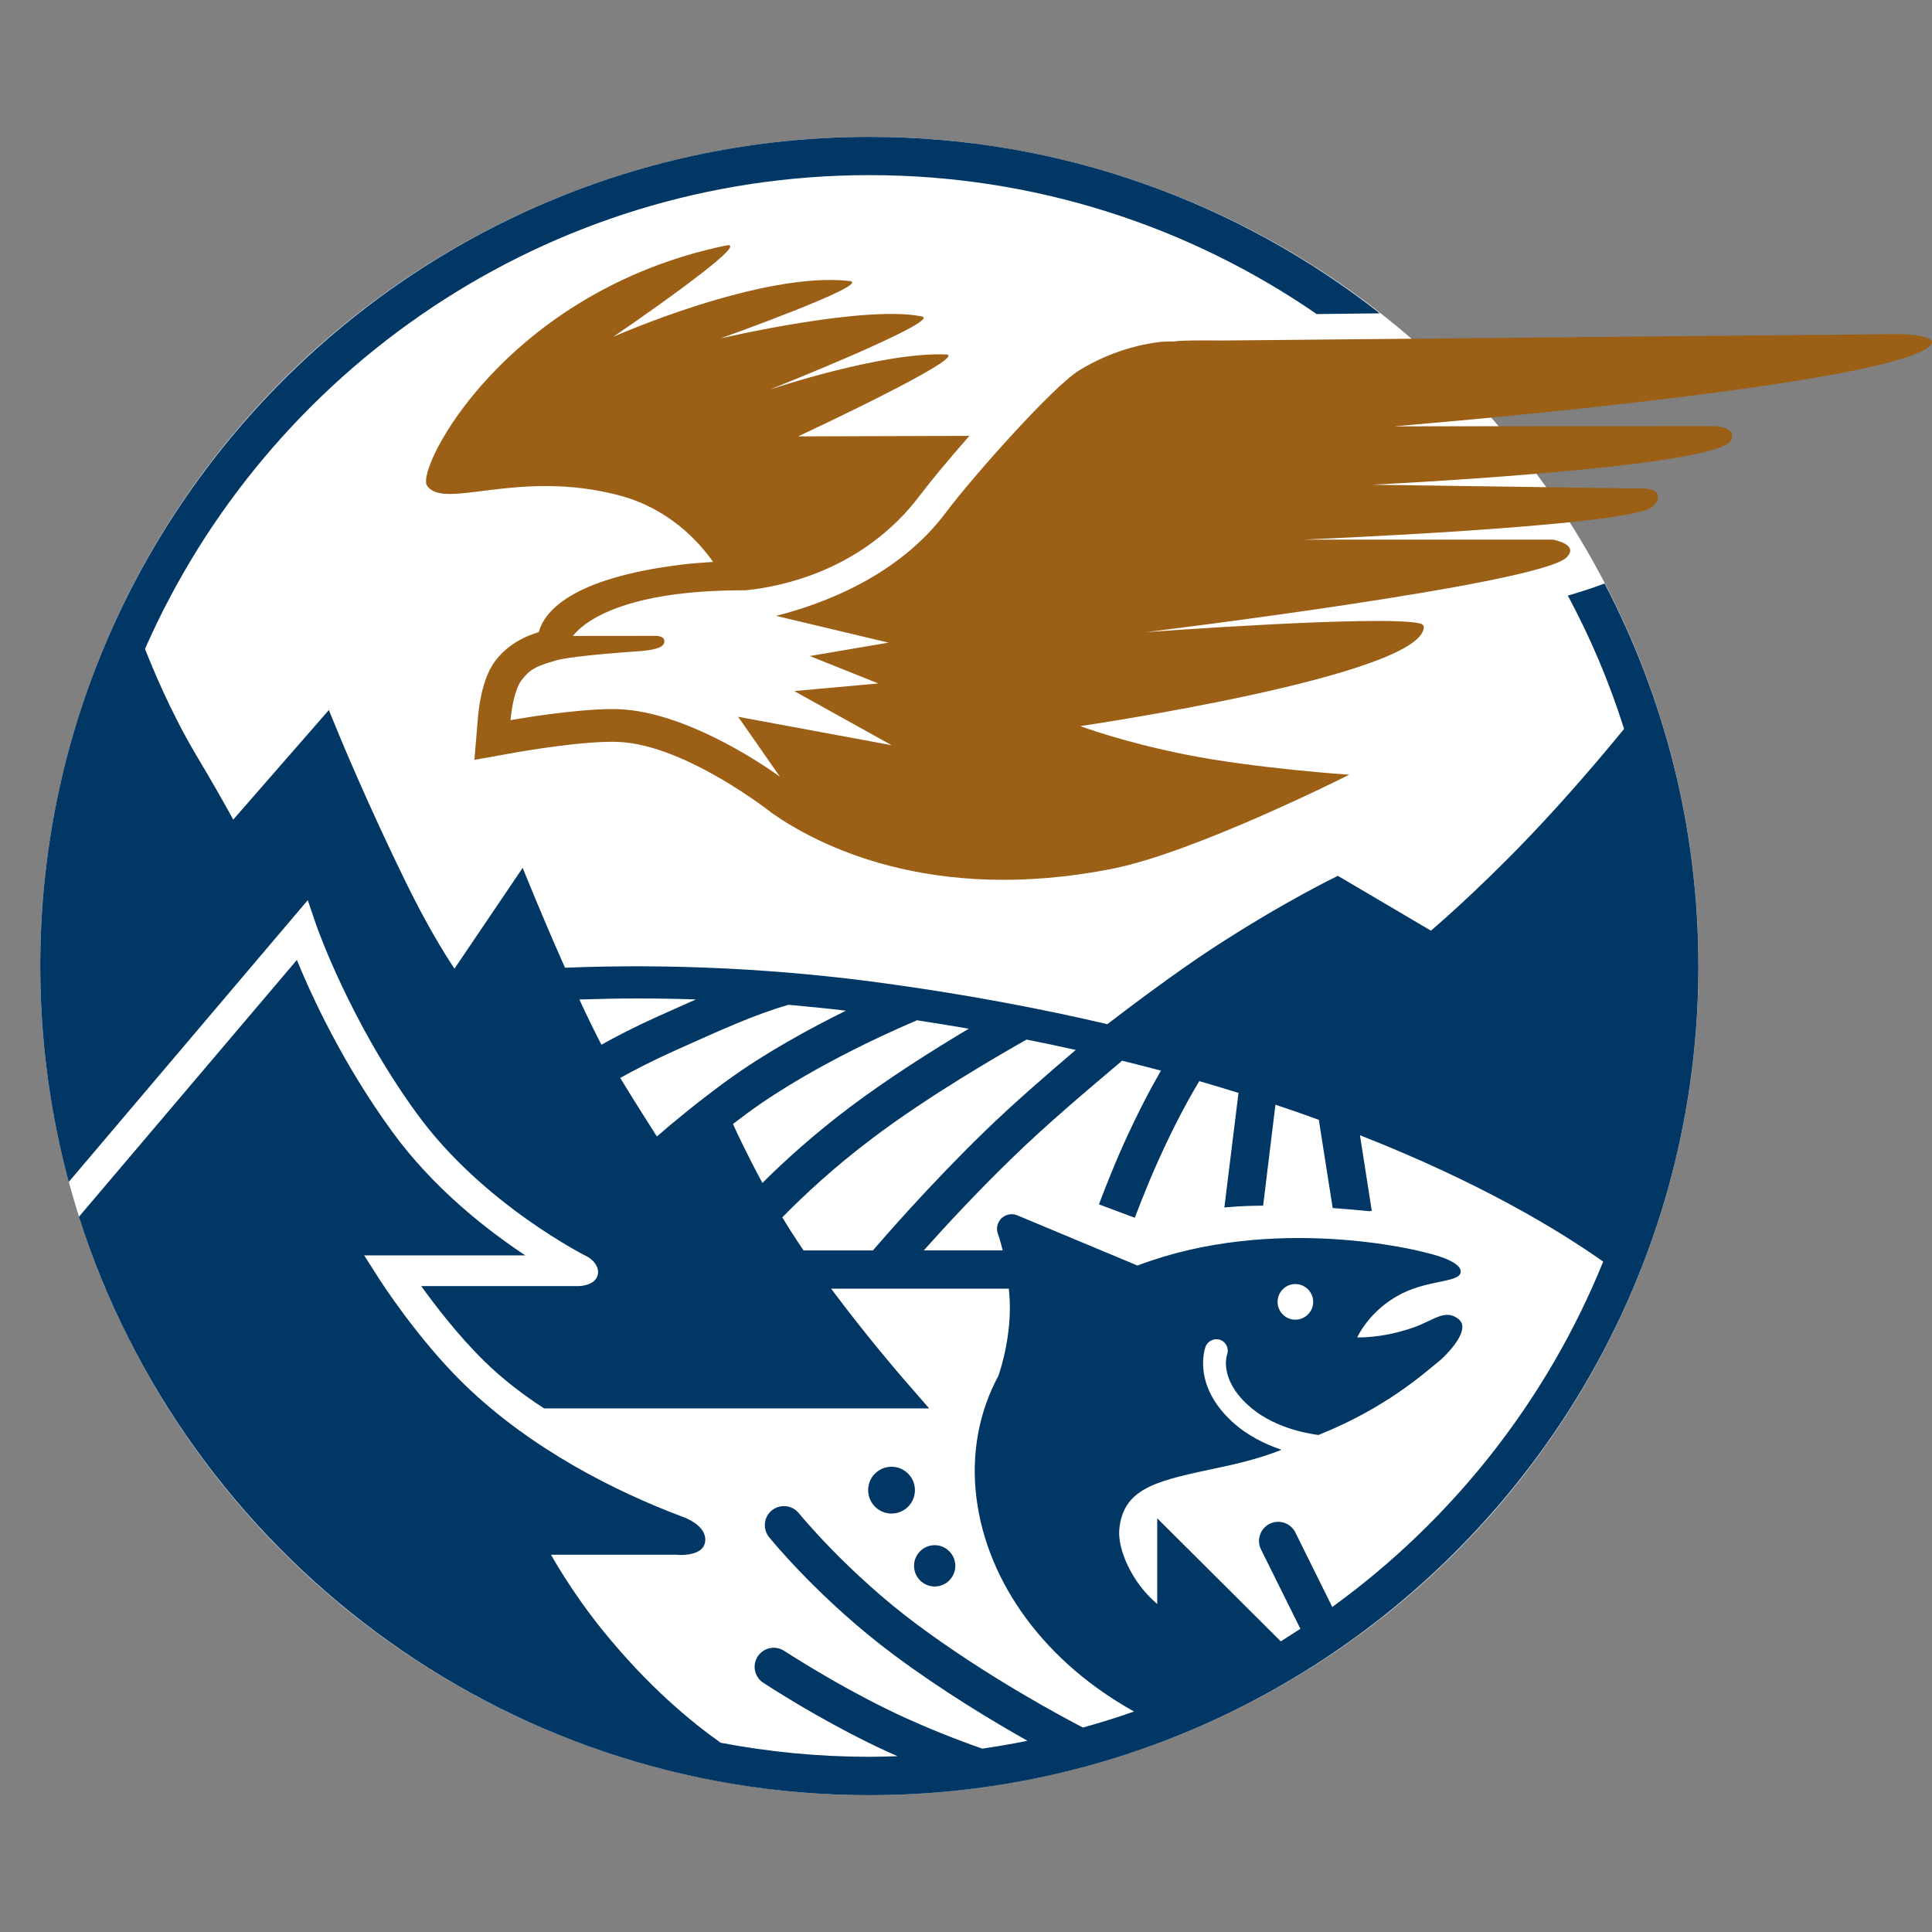 <?xml version="1.0" encoding="utf-8"?>
<!DOCTYPE svg PUBLIC "-//W3C//DTD SVG 1.1//EN" "http://www.w3.org/Graphics/SVG/1.1/DTD/svg11.dtd">
<svg xmlns="http://www.w3.org/2000/svg" xmlns:xlink="http://www.w3.org/1999/xlink" version="1.1" width="48px" height="48px" viewBox="0 0 48 48">
	<rect x="0" y="0" width="48" height="48" fill="#808080" stroke="none"/>
	<circle fill="#FFFFFF" cx="21.599" cy="24" r="20.599"/>
	<path fill="#003764" d="M40.35,18.11c-0.408,0.499-1.389,1.675-2.41,2.735c-1.337,1.391-2.389,2.277-2.389,2.277l-2.312-1.362  c0,0-1.327,0.634-3.115,1.801c-0.931,0.609-2.057,1.459-2.612,1.884c-1.656-0.387-3.473-0.731-5.464-1.006  c-2.668-0.37-5.356-0.502-8.011-0.396c-0.398-0.896-0.708-1.648-0.715-1.662l-0.337-0.819l-1.694,2.504  c-0.274-0.411-0.69-1.092-1.197-2.124c-0.968-1.978-1.623-3.575-1.631-3.59L8.17,17.641l-2.375,2.722  c-0.207-0.377-0.511-0.918-0.919-1.6c-0.645-1.08-1.116-2.238-1.273-2.642c3.043-6.923,9.965-11.77,18-11.77  c4.121,0,7.949,1.276,11.11,3.452l1.569-0.018c-3.499-2.743-7.9-4.384-12.68-4.384c-11.36,0-20.602,9.241-20.602,20.601  c0,1.854,0.248,3.651,0.708,5.363l5.938-7.001l0.216,0.632c0.01,0.024,0.828,2.384,2.497,4.673c1.646,2.265,4.231,3.553,4.258,3.565  c0,0,0.305,0.184,0.231,0.452c-0.072,0.261-0.466,0.267-0.466,0.267h-3.916c0.363,0.505,0.939,1.252,1.577,1.875  c0.447,0.438,0.951,0.822,1.474,1.163h9.567L22.4,34.204c-0.01-0.012-0.84-0.968-1.752-2.188h4.415  c0.005,0.038,0.01,0.079,0.012,0.122c0.084,0.979-0.215,1.886-0.271,2.045c-0.483,0.897-0.682,1.938-0.544,3.037  c0.271,2.139,1.736,4.091,3.915,5.302c-0.417,0.148-0.84,0.279-1.27,0.398c-0.485-0.25-2.375-1.259-4.117-2.556  c-1.73-1.285-2.929-2.753-2.942-2.77c-0.165-0.203-0.465-0.233-0.669-0.07c-0.204,0.165-0.234,0.463-0.069,0.666  c0.052,0.066,1.282,1.574,3.111,2.933c1.204,0.896,2.452,1.644,3.307,2.126c-0.373,0.077-0.749,0.141-1.126,0.196  c-0.006-0.004-0.015-0.007-0.022-0.01c-0.671-0.235-1.317-0.496-1.918-0.77c-1.258-0.579-2.406-1.284-2.979-1.651  c-0.22-0.143-0.516-0.078-0.657,0.141c-0.142,0.222-0.078,0.514,0.142,0.655c0.593,0.383,1.785,1.115,3.098,1.718  c0.077,0.033,0.157,0.068,0.235,0.104c-0.233,0.007-0.467,0.015-0.7,0.015c-1.263,0-2.496-0.121-3.694-0.349  c-0.747-0.527-1.815-1.414-2.922-2.781c-0.795-0.979-1.294-1.891-1.294-1.891h3.095c0,0,0.769,0.086,0.737-0.403  c-0.024-0.369-0.583-0.547-0.583-0.547c-1.604-0.604-3.74-1.657-5.428-3.306c-1.138-1.114-2.05-2.534-2.088-2.593l-0.374-0.587  h4.004c-0.955-0.632-2.286-1.668-3.311-3.079c-1.233-1.693-2.007-3.386-2.366-4.261l-5.414,6.38  C4.608,38.553,12.41,44.6,21.597,44.6c11.358,0,20.599-9.243,20.599-20.602c0-3.426-0.846-6.657-2.33-9.502  c-0.246,0.095-0.556,0.197-0.913,0.302C39.519,15.853,39.987,16.958,40.35,18.11z M14.394,24.832  c0.962-0.032,1.926-0.035,2.895-0.001c-0.294,0.13-0.602,0.268-0.93,0.415c-0.604,0.272-1.069,0.515-1.417,0.71  C14.765,25.615,14.577,25.226,14.394,24.832z M16.32,28.236c-0.27-0.424-0.598-0.94-0.91-1.455c0.324-0.181,0.767-0.413,1.353-0.677  c1.164-0.523,2.015-0.909,2.828-1.14c0.477,0.042,0.952,0.09,1.426,0.146c-0.881,0.435-2.036,1.06-3.026,1.789  C17.297,27.412,16.75,27.861,16.32,28.236z M18.21,27.925c0.111-0.085,0.226-0.17,0.346-0.26c1.769-1.306,4.191-2.299,4.213-2.309  l-0.003-0.01c0.443,0.068,0.877,0.138,1.304,0.212c-0.856,0.508-1.983,1.219-2.95,1.945c-0.917,0.693-1.647,1.357-2.178,1.887  C18.563,28.691,18.301,28.127,18.21,27.925z M19.965,31.067c-0.187-0.273-0.364-0.55-0.529-0.822c0.513-0.525,1.274-1.24,2.258-1.98  c1.369-1.032,3.098-2.035,3.811-2.437c0.416,0.083,0.825,0.168,1.222,0.257c-0.755,0.644-1.543,1.328-2.227,1.989  c-1.386,1.342-2.586,2.728-2.813,2.993H19.965z M33.1,39.925l-0.917-1.851c-0.118-0.236-0.402-0.332-0.639-0.215  c-0.233,0.116-0.332,0.401-0.215,0.636l0.979,1.972c-0.162,0.104-0.324,0.21-0.488,0.312l-3.069-3.058v2.13  c-0.649-0.546-0.986-1.381-0.943-1.85c0.091-0.984,0.856-1.193,2.2-1.479c0.573-0.12,1.212-0.255,1.832-0.502  c-0.404-0.137-0.857-0.355-1.238-0.708c-0.992-0.924-0.662-1.819-0.649-1.858c0.058-0.144,0.226-0.219,0.369-0.163  c0.146,0.056,0.218,0.22,0.164,0.365c-0.011,0.032-0.188,0.596,0.503,1.237c0.58,0.543,1.389,0.708,1.767,0.759  c1.687-0.675,2.624-1.533,3.052-1.88c0,0,0.779-0.704,0.437-0.992c-0.341-0.284-0.628,0.034-1.172,0.217  c-0.766,0.259-1.353,0.23-1.353,0.23s0.305-0.692,1.123-1.096c0.715-0.35,1.46-0.264,1.447-0.546s-0.844-0.457-0.844-0.457  c-0.189-0.059-3.801-0.973-7.185,0.314l-2.986-1.247c-0.135-0.058-0.291-0.026-0.396,0.076c-0.104,0.103-0.137,0.257-0.083,0.393  c0,0.005,0.055,0.139,0.115,0.402h-1.96c0.516-0.578,1.322-1.452,2.21-2.31c0.824-0.802,1.783-1.613,2.718-2.403  c0.329,0.08,0.647,0.164,0.965,0.246c-0.254,0.438-0.572,1.039-0.922,1.812c-0.336,0.746-0.606,1.479-0.619,1.511l0.891,0.333  c0.004-0.007,0.273-0.736,0.596-1.449c0.396-0.878,0.754-1.528,1.006-1.946c0.337,0.096,0.656,0.195,0.974,0.293L30.419,30  c0.052-0.006,0.102-0.011,0.153-0.013c0.259-0.023,0.531-0.03,0.81-0.033l0.306-2.508c0.372,0.125,0.731,0.247,1.078,0.377  l0.344,2.19c0.337,0.024,0.647,0.053,0.917,0.079l0.054-0.011l-0.293-1.876c2.979,1.169,4.938,2.359,6.043,3.139  C38.431,34.799,36.078,37.768,33.1,39.925z M31.741,32.345c0-0.245,0.198-0.443,0.442-0.443c0.243,0,0.443,0.198,0.443,0.443  c0,0.243-0.2,0.442-0.443,0.442C31.939,32.787,31.741,32.59,31.741,32.345z M22.15,37.604c-0.32,0-0.581-0.261-0.581-0.582  c0-0.32,0.26-0.581,0.581-0.581c0.322,0,0.581,0.261,0.581,0.581C22.731,37.344,22.472,37.604,22.15,37.604 M23.222,39.416  c-0.283,0-0.513-0.229-0.513-0.513c0-0.283,0.232-0.514,0.513-0.514c0.283,0,0.513,0.234,0.513,0.514  C23.733,39.188,23.504,39.416,23.222,39.416"/>
	<path fill="#9C5F16" d="M47.211,8.3L30.373,8.46c0,0-0.693-0.009-1.022,0.006v0.001c0,0-0.006,0-0.016,0  c-0.074,0.004-0.127,0.01-0.147,0.016c-0.116,0-0.228,0.004-0.337,0.009c-0.478,0.054-1.238,0.219-2.04,0.71  c-0.648,0.397-2.647,2.644-3.315,3.537c-1.183,1.578-3.059,2.27-4.216,2.562l2.795,0.665l-1.957,0.333l1.704,0.681l-2.09,0.189  l2.422,1.346l-3.815-0.707l1.038,1.49c-0.623-0.455-2.434-1.606-3.968-1.676c-0.063-0.004-0.131-0.005-0.203-0.005  c-0.935,0-2.359,0.246-2.522,0.275c0.028-0.329,0.119-0.771,0.254-0.963c0.223-0.319,0.428-0.389,0.868-0.518  c0.44-0.128,2.103-0.234,2.103-0.234s0.378-0.023,0.519-0.115c0.045-0.03,0.078-0.074,0.078-0.125  c0.008-0.154-0.241-0.139-0.241-0.139l-2.031,0.002c0.16-0.207,1.009-1.146,4.288-1.134c0.832-0.083,2.917-0.466,4.349-2.379  c0.241-0.32,0.697-0.872,1.213-1.458l-4.254,0.013c0,0,4.314-2.012,3.669-2.036c-1.605-0.064-4.379,0.875-4.379,0.875  s4.305-1.712,3.785-1.819C21.478,7.568,17.9,8.408,17.9,8.408s3.809-1.358,3.21-1.426c-2.187-0.252-5.871,1.385-5.871,1.385  s3.558-2.425,2.798-2.268c-5.457,1.134-7.712,5.529-7.429,5.963c0.414,0.629,2.248-0.42,4.771,0.244  c1.217,0.321,1.957,1.116,2.338,1.654c-0.301,0.019-0.576,0.042-0.802,0.07c-2.728,0.34-3.373,1.164-3.52,1.64l-0.009,0.034  c-0.38,0.115-0.82,0.338-1.115,0.763c-0.289,0.415-0.374,1.09-0.397,1.359l-0.088,1.053l1.041-0.187  c0.065-0.011,1.692-0.298,2.544-0.259c1.683,0.077,3.814,1.772,3.814,1.772c1.097,0.768,3.935,2.274,8.456,1.378  c2.067-0.411,5.88-2.335,5.88-2.335s-2.351-0.159-4.06-0.5c-1.609-0.323-2.62-0.708-2.62-0.708s8.461-1.242,8.533-2.452  c0.002-0.029-0.014-0.079-0.094-0.098c-0.911-0.221-6.805,0.215-6.805,0.215s9.768-1.189,10.444-1.855  c0.333-0.327-0.338-0.443-0.338-0.443H32.36c0,0,7.935-0.322,8.658-0.794c0.202-0.131,0.214-0.316,0.117-0.393  c-0.098-0.078-0.285-0.082-0.285-0.082l-6.761-0.095c0,0,7.839-0.38,8.828-1.014c0.158-0.101,0.146-0.259,0.047-0.337  c-0.134-0.103-0.411-0.107-0.411-0.107l-7.919,0.007c0,0,12.049-0.979,13.291-1.976C48.288,8.321,47.211,8.3,47.211,8.3"/>
</svg>
